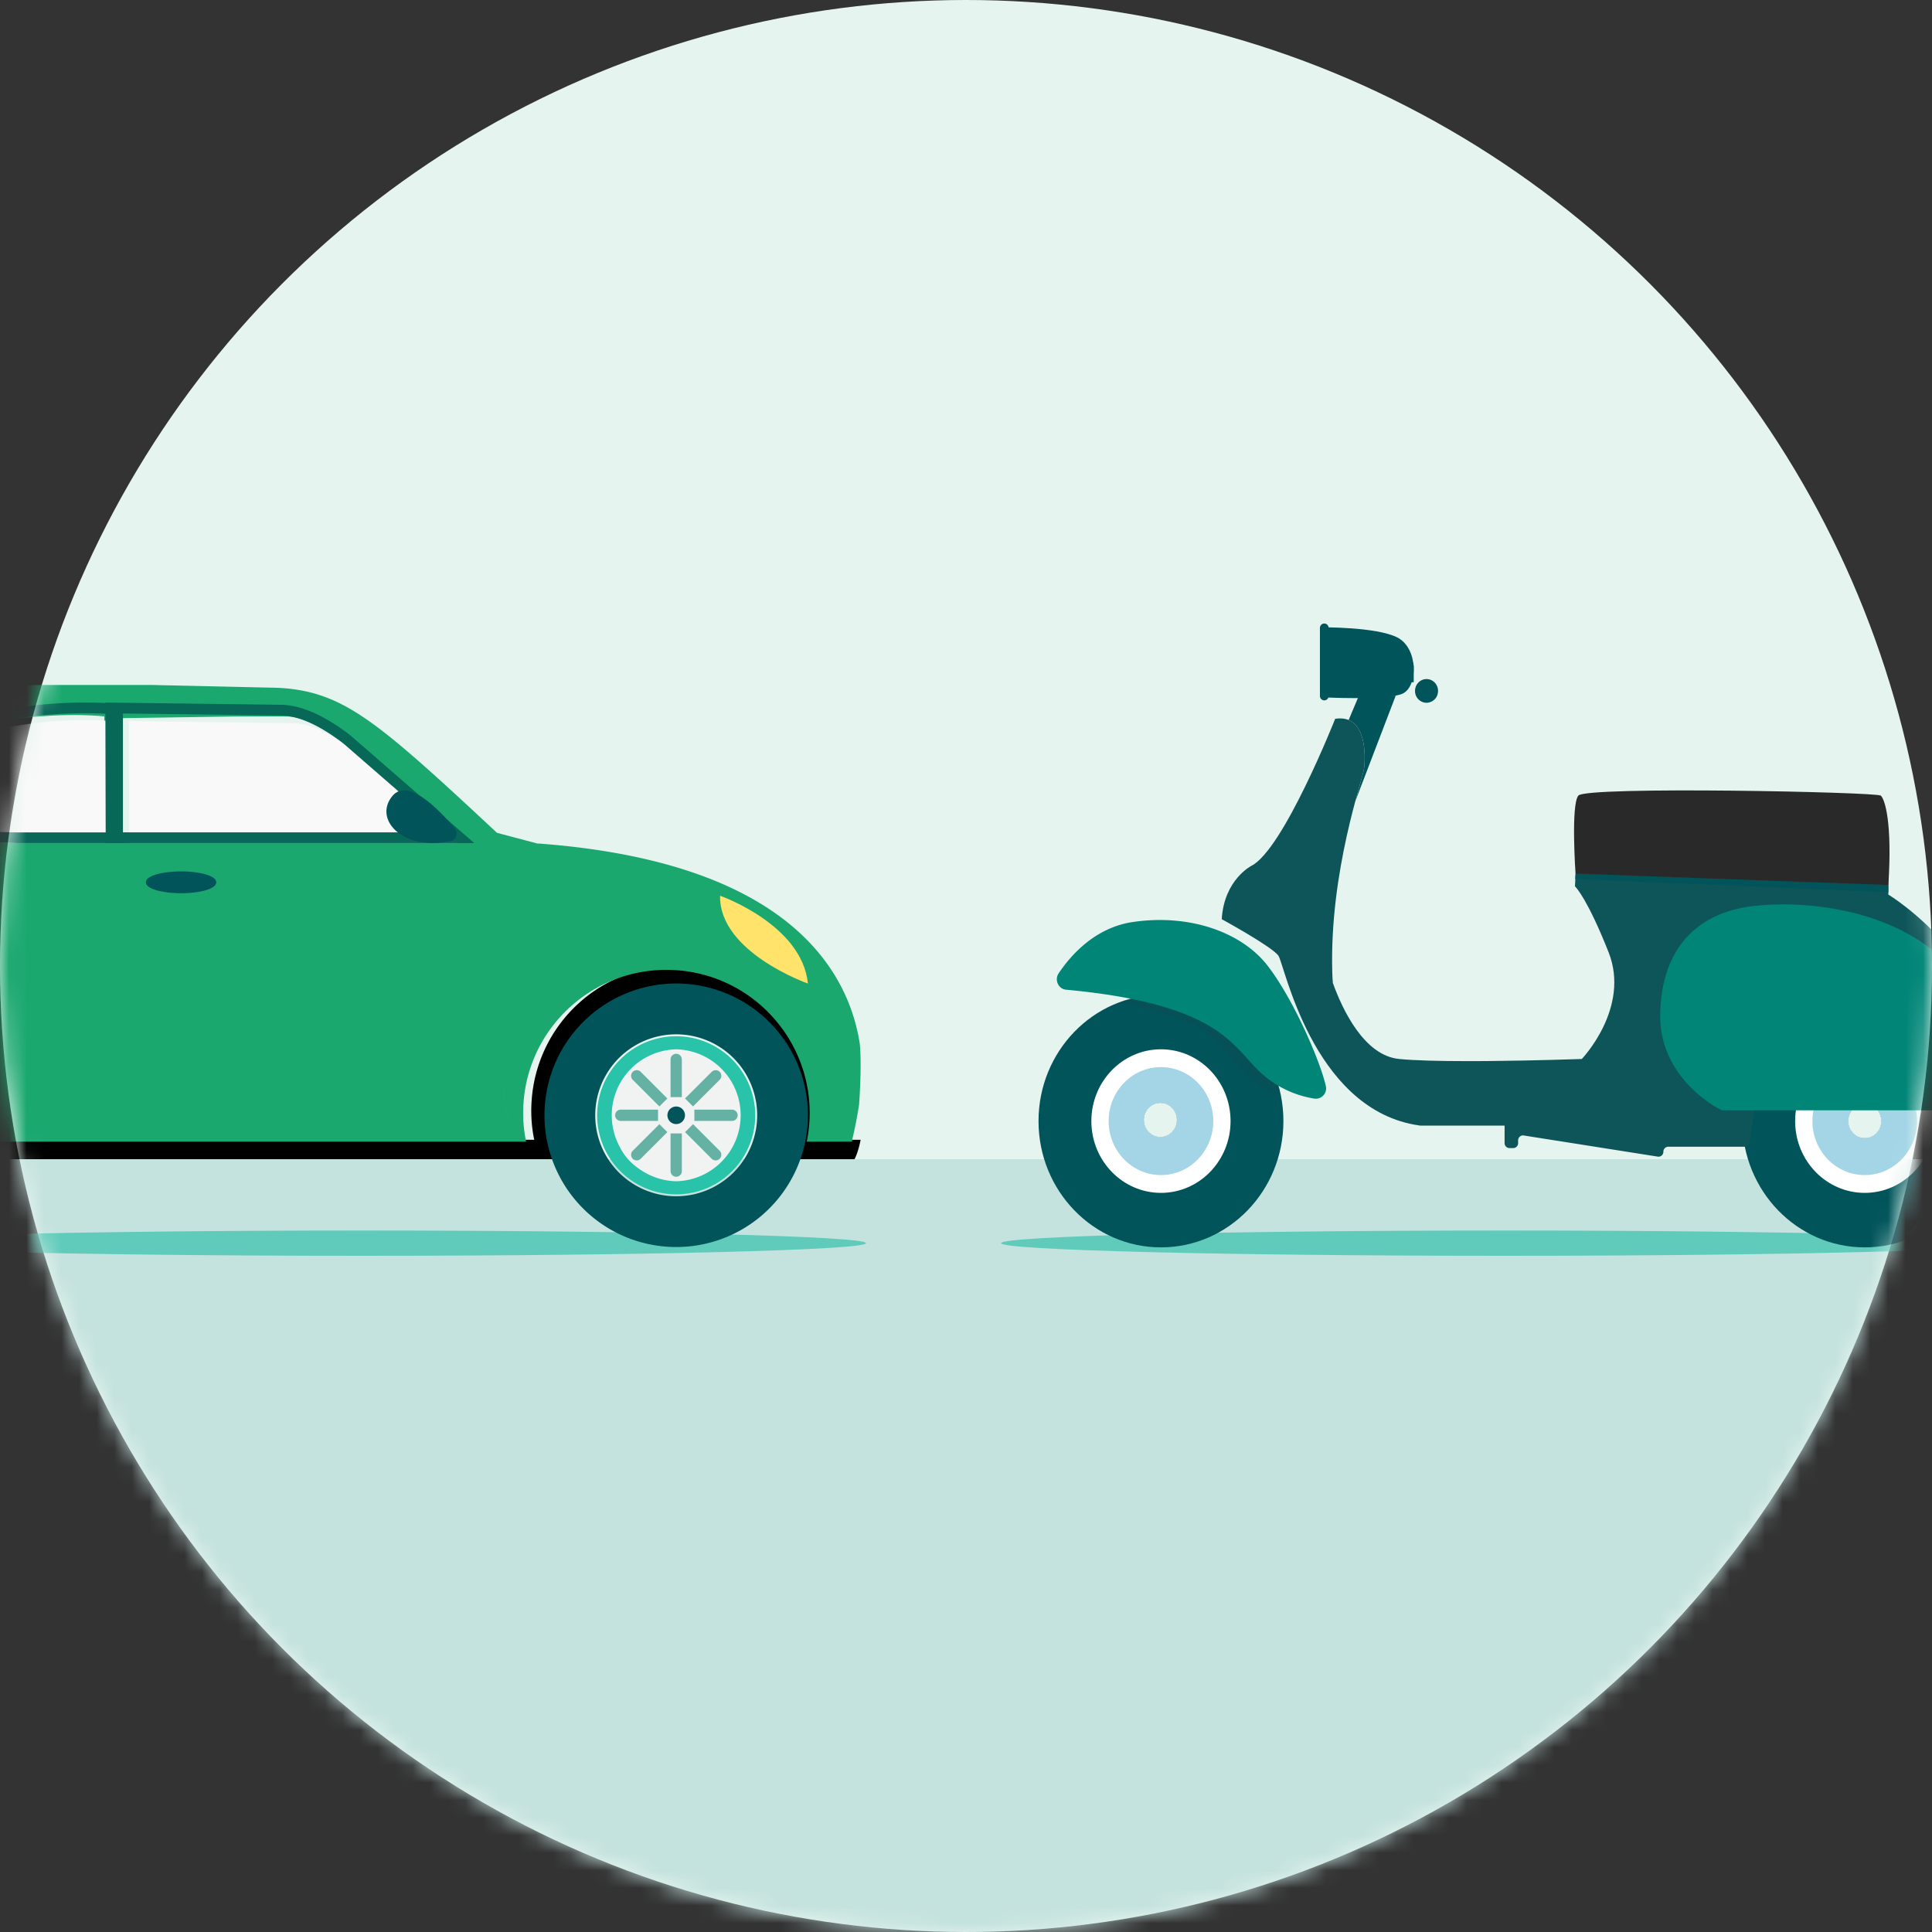 <svg width="110" height="110" viewBox="0 0 110 110" xmlns="http://www.w3.org/2000/svg" xmlns:xlink="http://www.w3.org/1999/xlink">
    <rect x="0" y="0" width="110" height="110" fill="#333333" stroke="none"/>
    <defs>
        <circle id="ro3v26gcua" cx="55" cy="55" r="55"/>
    </defs>
    <g fill="none" fill-rule="evenodd">
        <mask id="o7x53sszwb" fill="#fff">
            <use xlink:href="#ro3v26gcua"/>
        </mask>
        <use fill="#E5F4EE" xlink:href="#ro3v26gcua"/>
        <path fill="#C4E2DE" mask="url(#o7x53sszwb)" d="M0 66h110v47H0z"/>
        <path d="M49.304 70.78c0 .398-12.828.72-28.652.72C4.828 71.5-8 71.178-8 70.78c0-.398 12.828-.72 28.652-.72 15.824 0 28.652.322 28.652.72" fill="#60CBBB" mask="url(#o7x53sszwb)"/>
        <g mask="url(#o7x53sszwb)">
            <path d="M46.436 64.894c.081-.404.135-.82.156-1.245.224-4.545-3.249-8.412-7.76-8.639-4.51-.226-8.35 3.277-8.573 7.822-.036.709.02 1.399.158 2.062H-3.378a8.276 8.276 0 0 0-.53-4.187c-.07-.15-.136-.301-.2-.452-1.253-2.64-3.864-4.518-6.97-4.675-4.51-.226-8.349 3.277-8.573 7.822a7.936 7.936 0 0 0 .063 1.492H-21l.347.79a.523.523 0 0 0 .479.316h1.947a7.096 7.096 0 0 1-.392-2.336c0-3.94 3.168-7.134 7.078-7.134s7.08 3.194 7.08 7.134c0 .82-.137 1.604-.391 2.336h36.77a7.096 7.096 0 0 1-.391-2.336c0-3.94 3.17-7.134 7.08-7.134s7.081 3.194 7.081 7.134c0 .817-.137 1.604-.391 2.336h3.353c.224-.404.35-1.106.35-1.106h-2.564z" fill="#000"/>
            <path d="M31 63.5c0 .862.146 1.685.415 2.456A7.494 7.494 0 0 0 38.5 71a7.494 7.494 0 0 0 7.085-5.044A7.5 7.5 0 1 0 31 63.5zm7.5 4.61a4.61 4.61 0 1 1 0-9.22 4.61 4.61 0 0 1 0 9.22" fill="#00545A"/>
            <path d="M34 63.5c0 2.486 2.013 4.5 4.5 4.5s4.5-2.014 4.5-4.5a4.5 4.5 0 0 0-9 0zm4.5 2.969a2.97 2.97 0 1 1 .001-5.94 2.97 2.97 0 0 1 0 5.94" fill="#28C3A9"/>
            <path d="M38.5 67.256a3.757 3.757 0 0 0 0-7.512 3.757 3.757 0 0 0 0 7.512" fill="#F1F2F2"/>
            <path d="M41 64a3 3 0 1 0-6.002.002A3 3 0 0 0 41 64" fill="#F1F2F2"/>
            <path d="M-20.413 54.123s4.046-1.955 1.83-3.483c0 0-2.11-1.267-1.83 3.483zM-7.1 47.127l13.037.277v-6.616S-3.6 39.697-8.436 45.756c0 0 .39.901 1.337 1.37zm-.003.39-.001-.132h-.002l.003.132zm.113 1.556zm13.914-1.655H25.58l-5.615-4.89a4.896 4.896 0 0 0-.334-.271c-1.021-.766-2.283-1.469-3.405-1.469h-2.489l-6.827.101.015 6.53zm21.99 16.227a9.492 9.492 0 0 1-.273-2.787c.262-5.23 4.717-8.65 9.954-8.39h.005-.005c-5.237-.26-9.692 3.16-9.954 8.39-.047.962.05 1.899.274 2.787zm-49.552-14.811c1.344-.444 3.188-.76 5.232-.98l-.134.014.21-.143c4.103-2.625 8.949-6.35 11.93-7.58A15.21 15.21 0 0 1 2.455 39h6.243l6.864.155a9.429 9.429 0 0 1 2.07.258c2.65.66 4.784 2.514 10.664 8.005l2.318.613.054-.003h.018c14.32 1.072 17.64 7.349 18.267 11.4.126 1.306-.042 3.477-.042 3.477-.215 1.36-.42 2.095-.42 2.095h-2.557c.08-.399.134-.81.155-1.23.223-4.494-3.241-8.318-7.74-8.541-4.5-.224-8.329 3.24-8.552 7.733-.036.7.02 1.383.158 2.038h-33.71a8.113 8.113 0 0 0-.728-4.586 8.147 8.147 0 0 0-6.952-4.622c-4.5-.223-8.328 3.24-8.551 7.733-.027.504-.003.995.062 1.475h-1.408c-1.743-6.78.447-11.571.695-12.912.248-1.341 0-3.254 0-3.254z" fill="#1BA86F"/>
            <path d="M10.311 50.857c.97 0 2.002-.218 2.002-.622s-1.031-.621-2.002-.621c-.972 0-2.005.217-2.005.621s1.033.622 2.005.622M38.5 64a.5.5 0 1 0 0-1 .5.5 0 0 0 0 1" fill="#00545A"/>
            <path d="M38.179 62.466h.642V60.32a.321.321 0 0 0-.642 0v2.145zm.825.076.454.453 1.517-1.516a.32.32 0 1 0-.454-.454l-1.517 1.517zm.53.637v.642h2.145a.321.321 0 0 0 0-.642h-2.145zm-.076.825-.454.454 1.517 1.517a.32.32 0 1 0 .454-.454l-1.517-1.517zm-.637.53h-.642v2.145a.321.321 0 0 0 .642 0v-2.145zm-.825-.076-.454-.453-1.517 1.516a.32.32 0 1 0 .454.454l1.517-1.517zm-.53-.637v-.642H35.32a.322.322 0 0 0 0 .642h2.145zm.076-.825.454-.454-1.517-1.517a.32.32 0 1 0-.454.454l1.517 1.517z" fill="#65B2A5"/>
            <path d="M41 51s4.663 1.633 5 5c0 0-5.074-1.786-5-5" fill="#FFE36A"/>
            <path d="M6.367 41.055S-3.69 40.088-8 46.289c0 0 .549 1.318 1.939 1.631v.034c3.981-.065 7.116.046 7.116.046H6.367v-6.945zM25.287 48H26l-5.613-5.032a5.018 5.018 0 0 0-.334-.279c-1.02-.788-2.282-1.511-3.403-1.511l-9.311-.123L7.354 48h17.933z" fill="#F9F9F9"/>
            <path d="M4.856 40c.962 0 1.557.053 1.582.056l.562.051V48H.934c-.02 0-1.941-.064-4.65-.064-.875 0-1.745.006-2.587.02l-.63.01v-.2c-1.354-.513-1.904-1.735-1.93-1.792L-9 45.66l.203-.277C-5.24 40.524 1.936 40 4.856 40m0 .606c-3.026 0-9.792.544-13.149 5.129 0 0 .561 1.279 1.98 1.582v.033a171.625 171.625 0 0 1 7.268.044H6.38V40.66s-.58-.053-1.524-.053" fill="#076858"/>
            <path d="m6 40 .62.008 9.36.12c1.362 0 2.808.868 3.78 1.596.13.097.253.197.374.304l5.638 4.904L27 48H6.017v-.608L6 40.618 6 40zm.612.617.015 6.774h18.744l-5.643-4.908a4.914 4.914 0 0 0-.335-.272c-1.026-.768-2.294-1.474-3.421-1.474l-9.36-.12z" fill="#076858"/>
            <path d="M25.692 47.88c.295-.066.408-.463.206-.707-.826-.998-2.655-2.94-3.559-1.851-1.103 1.335.609 3.166 3.353 2.558z" fill="#00545A"/>
        </g>
        <g mask="url(#o7x53sszwb)">
            <path d="M114.304 70.78c0 .398-12.828.72-28.652.72C69.828 71.5 57 71.178 57 70.78c0-.398 12.828-.72 28.652-.72 15.824 0 28.652.322 28.652.72" fill="#60CBBB"/>
            <path d="M106.17 56.64c3.85 0 6.971 3.219 6.971 7.19 0 3.97-3.12 7.19-6.97 7.19-3.851 0-6.972-3.22-6.972-7.19 0-3.971 3.12-7.19 6.971-7.19zm.002 6.218c-.521 0-.944.436-.944.974 0 .537.423.973.944.973.521 0 .944-.436.944-.973 0-.538-.423-.974-.944-.974z" fill="#00545A"/>
            <path d="M106.17 59.742c2.189 0 3.963 1.83 3.963 4.088 0 2.257-1.774 4.087-3.963 4.087s-3.963-1.83-3.963-4.087c0-2.258 1.774-4.088 3.963-4.088zm.002 3.116c-.521 0-.944.436-.944.974 0 .537.423.973.944.973.521 0 .944-.436.944-.973 0-.538-.423-.974-.944-.974z" fill="#FFF"/>
            <path d="M106.17 60.755c1.646 0 2.98 1.377 2.98 3.075 0 1.697-1.334 3.074-2.98 3.074s-2.98-1.377-2.98-3.074c0-1.698 1.334-3.075 2.98-3.075zm.002 2.103c-.521 0-.944.436-.944.974 0 .537.423.973.944.973.521 0 .944-.436.944-.973 0-.538-.423-.974-.944-.974z" fill="#A3D5E6"/>
            <path d="M85.665 65.083a.28.28 0 0 0 .275.284h.22a.28.28 0 0 0 .275-.284v-.154c0-.174.15-.307.317-.28l7.637 1.205a.278.278 0 0 0 .317-.28.28.28 0 0 1 .276-.284h4.357a.278.278 0 0 0 .272-.241l.461-3.096a.28.28 0 0 0-.272-.327h-2.759a.264.264 0 0 0-.05.005l-11.102 2.155a.282.282 0 0 0-.224.279v1.018z" fill="#0E5559"/>
            <path d="M76.02 40.926c1.829-.282 1.721 2.178 1.647 2.818-.075.64-1.979 5.858-1.813 11.631.005.202.017.4.034.595.543 1.502 1.773 4.13 3.774 4.324.901.088 2.29.12 3.763.121h.555l.28-.001.558-.004c2.692-.024 5.243-.116 5.243-.116s2.782-2.903 1.524-6.08c-1.185-2.99-1.841-3.68-1.914-3.751l.092-1.749h17.752v2.22s6.458 3.862 7.187 11.667H98.175l-.662 1.485H80.855l-.317-.05c-5.834-1.06-7.406-9.114-7.748-9.617-.348-.513-3.229-2.084-3.229-2.084.133-2.254 1.69-3.04 1.69-3.04 1.82-.922 4.768-8.369 4.768-8.369z" fill="#0E5559"/>
            <path d="m98.038 63.215-.123-.062c-.141-.07-3.452-1.777-3.39-5.406.063-3.584 1.947-5.772 5.306-6.16a14.956 14.956 0 0 1 1.71-.095c1.77 0 6.21.315 9.199 3.231 2.843 2.774 4.181 7.508 4.237 7.708.109.393-.177.784-.573.784H98.038z" fill="#008577"/>
            <path d="M66.1 56.64c3.85 0 6.972 3.219 6.972 7.19 0 3.97-3.122 7.19-6.972 7.19-3.85 0-6.971-3.22-6.971-7.19 0-3.971 3.121-7.19 6.971-7.19zm-.033 6.152c-.521 0-.944.436-.944.974 0 .537.423.973.944.973.521 0 .944-.436.944-.973 0-.538-.423-.974-.944-.974z" fill="#00545A"/>
            <path d="M66.1 59.742c2.19 0 3.963 1.83 3.963 4.088 0 2.257-1.774 4.087-3.963 4.087-2.188 0-3.963-1.83-3.963-4.087 0-2.258 1.775-4.088 3.963-4.088zm-.033 3.05c-.521 0-.944.436-.944.974 0 .537.423.973.944.973.521 0 .944-.436.944-.973 0-.538-.423-.974-.944-.974z" fill="#FFF"/>
            <path d="M66.1 60.755c1.646 0 2.98 1.377 2.98 3.075 0 1.697-1.334 3.074-2.98 3.074s-2.98-1.377-2.98-3.074c0-1.698 1.334-3.075 2.98-3.075zm-.033 2.037c-.521 0-.944.436-.944.974 0 .537.423.973.944.973.521 0 .944-.436.944-.973 0-.538-.423-.974-.944-.974z" fill="#A3D5E6"/>
            <path d="M63.696 57.078s4.086.727 5.452 2.123c1.366 1.396 2.205 2.855 3.785 3.195l-.291-1.252-2.753-3.032-4.492-1.503-1.031.253s-.534.148-.67.216" fill="#363C50" opacity=".111"/>
            <path d="M75.486 61.827a.587.587 0 0 1-.65.723 5.833 5.833 0 0 1-2.981-1.41c-1.684-1.488-2.226-3.96-11.158-4.791-.439-.041-.673-.555-.423-.929.676-1.012 2.06-2.606 4.228-2.925 3.23-.476 6.194.576 7.676 2.496 1.48 1.92 2.98 5.406 3.303 6.815l.005.02" fill="#008577"/>
            <path fill="#00545A" d="m89.688 50.044 17.827.756v-.412l-17.81-.648z"/>
            <path d="m107.515 50.388-17.81-.649s-.273-3.894.158-4.44c.43-.547 16.99-.206 17.221 0 .232.204.663 1.537.43 5.089" fill="#292929"/>
            <path d="m79.467 39.607-2.303 6.016.032-.12c.254-.938.448-1.563.47-1.759.063-.533.148-2.325-.88-2.75l.553-1.31 2.128-.077z" fill="#00545A"/>
            <g fill="#00545A">
                <path d="M75.208 35.717v3.98s3.775.204 4.653-.206c.878-.41.894-2.579-.298-3.194-1.192-.614-4.355-.58-4.355-.58"/>
                <path d="M75.399 39.877a.252.252 0 0 1-.248-.256v-3.865c0-.141.11-.256.248-.256.137 0 .248.115.248.256v3.865a.252.252 0 0 1-.248.256"/>
            </g>
            <path d="m75.92 37.937 3.279.905h1.293v-.869a.62.62 0 0 0-.428-.597c-1.137-.355-4.144-1.136-4.144.561M81.875 39.338a.665.665 0 0 1-.655.675.665.665 0 0 1-.654-.675c0-.373.293-.675.654-.675.362 0 .655.302.655.675" fill="#00545A"/>
        </g>
    </g>
</svg>
